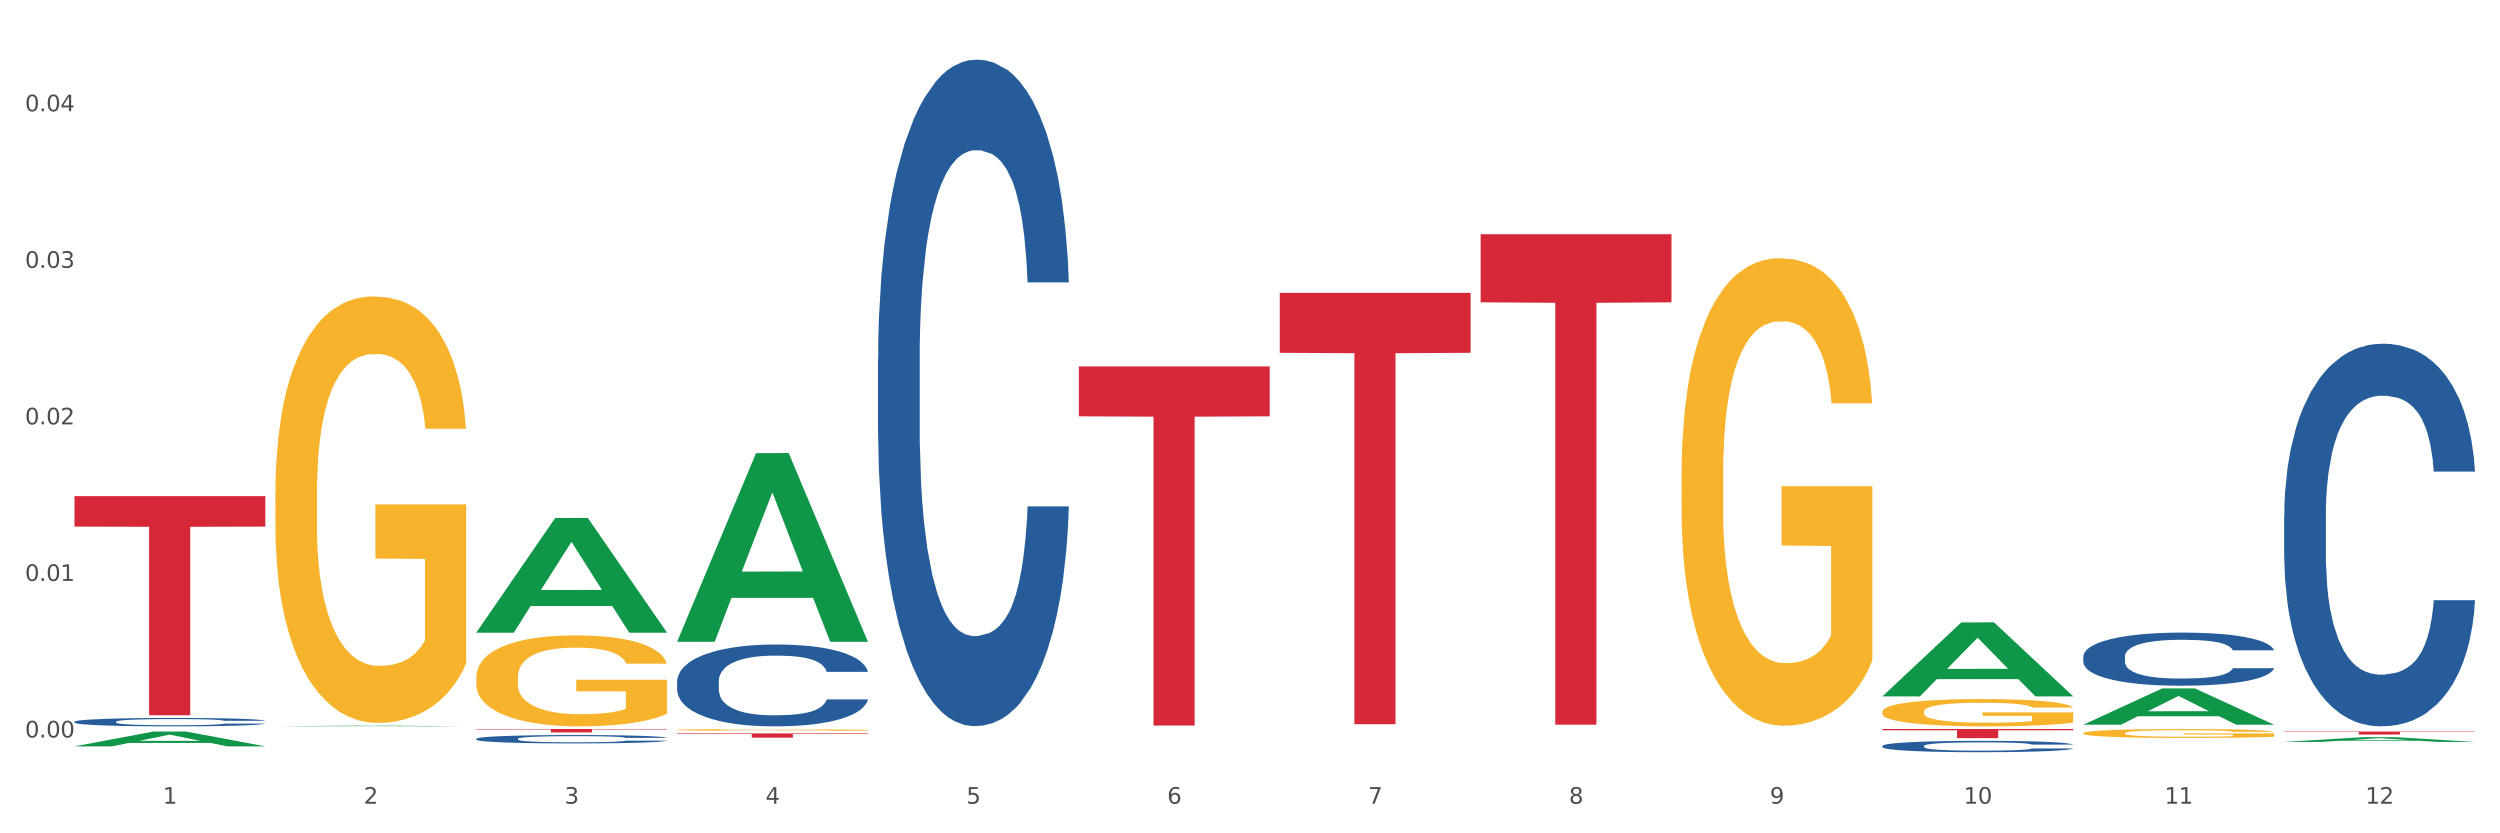 <?xml version="1.0" encoding="utf-8" standalone="no"?>
<!DOCTYPE svg PUBLIC "-//W3C//DTD SVG 1.1//EN"
  "http://www.w3.org/Graphics/SVG/1.1/DTD/svg11.dtd">
<svg xmlns:xlink="http://www.w3.org/1999/xlink" width="1080pt" height="360pt" viewBox="0 0 1080 360" xmlns="http://www.w3.org/2000/svg" version="1.1">
 <rect x="0" y="0" width="1080" height="360" fill="#333333" stroke="none"/>
 <defs>
  <style type="text/css">*{stroke-linejoin: round; stroke-linecap: butt}</style>
 </defs>
 <g id="figure_1">
  <g id="patch_1">
   <path d="M 0 360 
L 1080 360 
L 1080 0 
L 0 0 
z
" style="fill: #ffffff; stroke: #ffffff; stroke-linejoin: miter"/>
  </g>
  <g id="axes_1">
   <g id="matplotlib.axis_1">
    <g id="xtick_1">
     <g id="text_1">
      <!-- 1 -->
      <g style="fill: #4d4d4d" transform="translate(70.342 347.204) scale(0.096 -0.096)">
       <defs>
        <path id="DejaVuSans-31" d="M 794 531 
L 1825 531 
L 1825 4091 
L 703 3866 
L 703 4441 
L 1819 4666 
L 2450 4666 
L 2450 531 
L 3481 531 
L 3481 0 
L 794 0 
L 794 531 
z
" transform="scale(0.016)"/>
       </defs>
       <use xlink:href="#DejaVuSans-31"/>
      </g>
     </g>
    </g>
    <g id="xtick_2">
     <g id="text_2">
      <!-- 2 -->
      <g style="fill: #4d4d4d" transform="translate(157.122 347.204) scale(0.096 -0.096)">
       <defs>
        <path id="DejaVuSans-32" d="M 1228 531 
L 3431 531 
L 3431 0 
L 469 0 
L 469 531 
Q 828 903 1448 1529 
Q 2069 2156 2228 2338 
Q 2531 2678 2651 2914 
Q 2772 3150 2772 3378 
Q 2772 3750 2511 3984 
Q 2250 4219 1831 4219 
Q 1534 4219 1204 4116 
Q 875 4013 500 3803 
L 500 4441 
Q 881 4594 1212 4672 
Q 1544 4750 1819 4750 
Q 2544 4750 2975 4387 
Q 3406 4025 3406 3419 
Q 3406 3131 3298 2873 
Q 3191 2616 2906 2266 
Q 2828 2175 2409 1742 
Q 1991 1309 1228 531 
z
" transform="scale(0.016)"/>
       </defs>
       <use xlink:href="#DejaVuSans-32"/>
      </g>
     </g>
    </g>
    <g id="xtick_3">
     <g id="text_3">
      <!-- 3 -->
      <g style="fill: #4d4d4d" transform="translate(243.902 347.204) scale(0.096 -0.096)">
       <defs>
        <path id="DejaVuSans-33" d="M 2597 2516 
Q 3050 2419 3304 2112 
Q 3559 1806 3559 1356 
Q 3559 666 3084 287 
Q 2609 -91 1734 -91 
Q 1441 -91 1130 -33 
Q 819 25 488 141 
L 488 750 
Q 750 597 1062 519 
Q 1375 441 1716 441 
Q 2309 441 2620 675 
Q 2931 909 2931 1356 
Q 2931 1769 2642 2001 
Q 2353 2234 1838 2234 
L 1294 2234 
L 1294 2753 
L 1863 2753 
Q 2328 2753 2575 2939 
Q 2822 3125 2822 3475 
Q 2822 3834 2567 4026 
Q 2313 4219 1838 4219 
Q 1578 4219 1281 4162 
Q 984 4106 628 3988 
L 628 4550 
Q 988 4650 1302 4700 
Q 1616 4750 1894 4750 
Q 2613 4750 3031 4423 
Q 3450 4097 3450 3541 
Q 3450 3153 3228 2886 
Q 3006 2619 2597 2516 
z
" transform="scale(0.016)"/>
       </defs>
       <use xlink:href="#DejaVuSans-33"/>
      </g>
     </g>
    </g>
    <g id="xtick_4">
     <g id="text_4">
      <!-- 4 -->
      <g style="fill: #4d4d4d" transform="translate(330.683 347.204) scale(0.096 -0.096)">
       <defs>
        <path id="DejaVuSans-34" d="M 2419 4116 
L 825 1625 
L 2419 1625 
L 2419 4116 
z
M 2253 4666 
L 3047 4666 
L 3047 1625 
L 3713 1625 
L 3713 1100 
L 3047 1100 
L 3047 0 
L 2419 0 
L 2419 1100 
L 313 1100 
L 313 1709 
L 2253 4666 
z
" transform="scale(0.016)"/>
       </defs>
       <use xlink:href="#DejaVuSans-34"/>
      </g>
     </g>
    </g>
    <g id="xtick_5">
     <g id="text_5">
      <!-- 5 -->
      <g style="fill: #4d4d4d" transform="translate(417.463 347.204) scale(0.096 -0.096)">
       <defs>
        <path id="DejaVuSans-35" d="M 691 4666 
L 3169 4666 
L 3169 4134 
L 1269 4134 
L 1269 2991 
Q 1406 3038 1543 3061 
Q 1681 3084 1819 3084 
Q 2600 3084 3056 2656 
Q 3513 2228 3513 1497 
Q 3513 744 3044 326 
Q 2575 -91 1722 -91 
Q 1428 -91 1123 -41 
Q 819 9 494 109 
L 494 744 
Q 775 591 1075 516 
Q 1375 441 1709 441 
Q 2250 441 2565 725 
Q 2881 1009 2881 1497 
Q 2881 1984 2565 2268 
Q 2250 2553 1709 2553 
Q 1456 2553 1204 2497 
Q 953 2441 691 2322 
L 691 4666 
z
" transform="scale(0.016)"/>
       </defs>
       <use xlink:href="#DejaVuSans-35"/>
      </g>
     </g>
    </g>
    <g id="xtick_6">
     <g id="text_6">
      <!-- 6 -->
      <g style="fill: #4d4d4d" transform="translate(504.243 347.204) scale(0.096 -0.096)">
       <defs>
        <path id="DejaVuSans-36" d="M 2113 2584 
Q 1688 2584 1439 2293 
Q 1191 2003 1191 1497 
Q 1191 994 1439 701 
Q 1688 409 2113 409 
Q 2538 409 2786 701 
Q 3034 994 3034 1497 
Q 3034 2003 2786 2293 
Q 2538 2584 2113 2584 
z
M 3366 4563 
L 3366 3988 
Q 3128 4100 2886 4159 
Q 2644 4219 2406 4219 
Q 1781 4219 1451 3797 
Q 1122 3375 1075 2522 
Q 1259 2794 1537 2939 
Q 1816 3084 2150 3084 
Q 2853 3084 3261 2657 
Q 3669 2231 3669 1497 
Q 3669 778 3244 343 
Q 2819 -91 2113 -91 
Q 1303 -91 875 529 
Q 447 1150 447 2328 
Q 447 3434 972 4092 
Q 1497 4750 2381 4750 
Q 2619 4750 2861 4703 
Q 3103 4656 3366 4563 
z
" transform="scale(0.016)"/>
       </defs>
       <use xlink:href="#DejaVuSans-36"/>
      </g>
     </g>
    </g>
    <g id="xtick_7">
     <g id="text_7">
      <!-- 7 -->
      <g style="fill: #4d4d4d" transform="translate(591.024 347.204) scale(0.096 -0.096)">
       <defs>
        <path id="DejaVuSans-37" d="M 525 4666 
L 3525 4666 
L 3525 4397 
L 1831 0 
L 1172 0 
L 2766 4134 
L 525 4134 
L 525 4666 
z
" transform="scale(0.016)"/>
       </defs>
       <use xlink:href="#DejaVuSans-37"/>
      </g>
     </g>
    </g>
    <g id="xtick_8">
     <g id="text_8">
      <!-- 8 -->
      <g style="fill: #4d4d4d" transform="translate(677.804 347.204) scale(0.096 -0.096)">
       <defs>
        <path id="DejaVuSans-38" d="M 2034 2216 
Q 1584 2216 1326 1975 
Q 1069 1734 1069 1313 
Q 1069 891 1326 650 
Q 1584 409 2034 409 
Q 2484 409 2743 651 
Q 3003 894 3003 1313 
Q 3003 1734 2745 1975 
Q 2488 2216 2034 2216 
z
M 1403 2484 
Q 997 2584 770 2862 
Q 544 3141 544 3541 
Q 544 4100 942 4425 
Q 1341 4750 2034 4750 
Q 2731 4750 3128 4425 
Q 3525 4100 3525 3541 
Q 3525 3141 3298 2862 
Q 3072 2584 2669 2484 
Q 3125 2378 3379 2068 
Q 3634 1759 3634 1313 
Q 3634 634 3220 271 
Q 2806 -91 2034 -91 
Q 1263 -91 848 271 
Q 434 634 434 1313 
Q 434 1759 690 2068 
Q 947 2378 1403 2484 
z
M 1172 3481 
Q 1172 3119 1398 2916 
Q 1625 2713 2034 2713 
Q 2441 2713 2670 2916 
Q 2900 3119 2900 3481 
Q 2900 3844 2670 4047 
Q 2441 4250 2034 4250 
Q 1625 4250 1398 4047 
Q 1172 3844 1172 3481 
z
" transform="scale(0.016)"/>
       </defs>
       <use xlink:href="#DejaVuSans-38"/>
      </g>
     </g>
    </g>
    <g id="xtick_9">
     <g id="text_9">
      <!-- 9 -->
      <g style="fill: #4d4d4d" transform="translate(764.584 347.204) scale(0.096 -0.096)">
       <defs>
        <path id="DejaVuSans-39" d="M 703 97 
L 703 672 
Q 941 559 1184 500 
Q 1428 441 1663 441 
Q 2288 441 2617 861 
Q 2947 1281 2994 2138 
Q 2813 1869 2534 1725 
Q 2256 1581 1919 1581 
Q 1219 1581 811 2004 
Q 403 2428 403 3163 
Q 403 3881 828 4315 
Q 1253 4750 1959 4750 
Q 2769 4750 3195 4129 
Q 3622 3509 3622 2328 
Q 3622 1225 3098 567 
Q 2575 -91 1691 -91 
Q 1453 -91 1209 -44 
Q 966 3 703 97 
z
M 1959 2075 
Q 2384 2075 2632 2365 
Q 2881 2656 2881 3163 
Q 2881 3666 2632 3958 
Q 2384 4250 1959 4250 
Q 1534 4250 1286 3958 
Q 1038 3666 1038 3163 
Q 1038 2656 1286 2365 
Q 1534 2075 1959 2075 
z
" transform="scale(0.016)"/>
       </defs>
       <use xlink:href="#DejaVuSans-39"/>
      </g>
     </g>
    </g>
    <g id="xtick_10">
     <g id="text_10">
      <!-- 10 -->
      <g style="fill: #4d4d4d" transform="translate(848.311 347.204) scale(0.096 -0.096)">
       <defs>
        <path id="DejaVuSans-30" d="M 2034 4250 
Q 1547 4250 1301 3770 
Q 1056 3291 1056 2328 
Q 1056 1369 1301 889 
Q 1547 409 2034 409 
Q 2525 409 2770 889 
Q 3016 1369 3016 2328 
Q 3016 3291 2770 3770 
Q 2525 4250 2034 4250 
z
M 2034 4750 
Q 2819 4750 3233 4129 
Q 3647 3509 3647 2328 
Q 3647 1150 3233 529 
Q 2819 -91 2034 -91 
Q 1250 -91 836 529 
Q 422 1150 422 2328 
Q 422 3509 836 4129 
Q 1250 4750 2034 4750 
z
" transform="scale(0.016)"/>
       </defs>
       <use xlink:href="#DejaVuSans-31"/>
       <use xlink:href="#DejaVuSans-30" transform="translate(63.623 0)"/>
      </g>
     </g>
    </g>
    <g id="xtick_11">
     <g id="text_11">
      <!-- 11 -->
      <g style="fill: #4d4d4d" transform="translate(935.091 347.204) scale(0.096 -0.096)">
       <use xlink:href="#DejaVuSans-31"/>
       <use xlink:href="#DejaVuSans-31" transform="translate(63.623 0)"/>
      </g>
     </g>
    </g>
    <g id="xtick_12">
     <g id="text_12">
      <!-- 12 -->
      <g style="fill: #4d4d4d" transform="translate(1021.871 347.204) scale(0.096 -0.096)">
       <use xlink:href="#DejaVuSans-31"/>
       <use xlink:href="#DejaVuSans-32" transform="translate(63.623 0)"/>
      </g>
     </g>
    </g>
    <g id="xtick_13"/>
    <g id="xtick_14"/>
    <g id="xtick_15"/>
    <g id="xtick_16"/>
    <g id="xtick_17"/>
    <g id="xtick_18"/>
    <g id="xtick_19"/>
    <g id="xtick_20"/>
    <g id="xtick_21"/>
    <g id="xtick_22"/>
    <g id="xtick_23"/>
   </g>
   <g id="matplotlib.axis_2">
    <g id="ytick_1">
     <g id="text_13">
      <!-- 0.00 -->
      <g style="fill: #4d4d4d" transform="translate(10.8 318.588) scale(0.096 -0.096)">
       <defs>
        <path id="DejaVuSans-2e" d="M 684 794 
L 1344 794 
L 1344 0 
L 684 0 
L 684 794 
z
" transform="scale(0.016)"/>
       </defs>
       <use xlink:href="#DejaVuSans-30"/>
       <use xlink:href="#DejaVuSans-2e" transform="translate(63.623 0)"/>
       <use xlink:href="#DejaVuSans-30" transform="translate(95.41 0)"/>
       <use xlink:href="#DejaVuSans-30" transform="translate(159.033 0)"/>
      </g>
     </g>
    </g>
    <g id="ytick_2">
     <g id="text_14">
      <!-- 0.01 -->
      <g style="fill: #4d4d4d" transform="translate(10.8 250.962) scale(0.096 -0.096)">
       <use xlink:href="#DejaVuSans-30"/>
       <use xlink:href="#DejaVuSans-2e" transform="translate(63.623 0)"/>
       <use xlink:href="#DejaVuSans-30" transform="translate(95.41 0)"/>
       <use xlink:href="#DejaVuSans-31" transform="translate(159.033 0)"/>
      </g>
     </g>
    </g>
    <g id="ytick_3">
     <g id="text_15">
      <!-- 0.02 -->
      <g style="fill: #4d4d4d" transform="translate(10.8 183.335) scale(0.096 -0.096)">
       <use xlink:href="#DejaVuSans-30"/>
       <use xlink:href="#DejaVuSans-2e" transform="translate(63.623 0)"/>
       <use xlink:href="#DejaVuSans-30" transform="translate(95.41 0)"/>
       <use xlink:href="#DejaVuSans-32" transform="translate(159.033 0)"/>
      </g>
     </g>
    </g>
    <g id="ytick_4">
     <g id="text_16">
      <!-- 0.03 -->
      <g style="fill: #4d4d4d" transform="translate(10.8 115.708) scale(0.096 -0.096)">
       <use xlink:href="#DejaVuSans-30"/>
       <use xlink:href="#DejaVuSans-2e" transform="translate(63.623 0)"/>
       <use xlink:href="#DejaVuSans-30" transform="translate(95.41 0)"/>
       <use xlink:href="#DejaVuSans-33" transform="translate(159.033 0)"/>
      </g>
     </g>
    </g>
    <g id="ytick_5">
     <g id="text_17">
      <!-- 0.04 -->
      <g style="fill: #4d4d4d" transform="translate(10.8 48.081) scale(0.096 -0.096)">
       <use xlink:href="#DejaVuSans-30"/>
       <use xlink:href="#DejaVuSans-2e" transform="translate(63.623 0)"/>
       <use xlink:href="#DejaVuSans-30" transform="translate(95.41 0)"/>
       <use xlink:href="#DejaVuSans-34" transform="translate(159.033 0)"/>
      </g>
     </g>
    </g>
    <g id="ytick_6"/>
    <g id="ytick_7"/>
    <g id="ytick_8"/>
    <g id="ytick_9"/>
   </g>
   <g id="PolyCollection_1">
    <path d="M 32.175 322.426 
L 32.26 322.42 
L 66.256 316.023 
L 80.365 316.017 
L 114.616 322.438 
L 98.298 322.438 
L 90.904 320.943 
L 55.803 320.943 
L 55.548 320.967 
L 48.408 322.438 
L 32.175 322.438 
L 32.175 322.426 
L 60.222 320.05 
L 86.484 320.044 
L 73.481 317.385 
L 73.311 317.373 
L 73.141 317.391 
L 60.137 320.044 
L 60.222 320.05 
L 32.175 322.426 
z
" clip-path="url(#p19a73efc09)" style="fill: #109648"/>
    <path d="M 292.516 294.315 
L 292.613 294.282 
L 292.613 293.378 
L 292.906 292.151 
L 293.978 289.891 
L 295.342 288.18 
L 297.681 286.178 
L 298.948 285.338 
L 300.604 284.402 
L 304.015 282.884 
L 307.913 281.593 
L 310.641 280.883 
L 312.688 280.431 
L 317.268 279.623 
L 319.899 279.268 
L 322.628 278.978 
L 324.966 278.784 
L 328.864 278.558 
L 331.983 278.461 
L 335.588 278.429 
L 338.609 278.461 
L 342.604 278.59 
L 348.451 278.978 
L 350.693 279.204 
L 353.714 279.591 
L 356.832 280.108 
L 359.366 280.624 
L 362.289 281.367 
L 365.31 282.336 
L 368.233 283.563 
L 370.28 284.693 
L 371.936 285.887 
L 373.398 287.34 
L 374.47 288.922 
L 374.957 290.246 
L 357.124 290.246 
L 356.637 289.052 
L 355.663 287.76 
L 354.688 286.888 
L 353.616 286.178 
L 351.96 285.371 
L 350.498 284.854 
L 348.062 284.241 
L 345.82 283.853 
L 343.969 283.627 
L 341.727 283.433 
L 336.952 283.24 
L 333.542 283.24 
L 331.398 283.304 
L 328.767 283.466 
L 326.525 283.692 
L 323.894 284.079 
L 321.848 284.499 
L 319.802 285.048 
L 318.632 285.435 
L 316.878 286.146 
L 315.709 286.727 
L 314.15 287.728 
L 313.273 288.438 
L 311.713 290.278 
L 311.031 291.635 
L 310.739 292.571 
L 310.544 293.604 
L 310.544 298.641 
L 311.129 300.901 
L 311.616 301.87 
L 312.395 302.968 
L 313.857 304.389 
L 316.001 305.777 
L 318.242 306.778 
L 320.094 307.391 
L 321.848 307.843 
L 323.602 308.199 
L 325.746 308.521 
L 327.5 308.715 
L 330.131 308.909 
L 333.249 309.006 
L 335.686 309.006 
L 340.655 308.844 
L 342.897 308.683 
L 345.041 308.457 
L 347.379 308.102 
L 349.231 307.714 
L 350.303 307.424 
L 352.057 306.81 
L 353.421 306.164 
L 354.591 305.422 
L 355.37 304.776 
L 356.247 303.807 
L 356.929 302.71 
L 357.124 302.128 
L 374.957 302.128 
L 374.568 303.291 
L 373.885 304.421 
L 372.521 305.938 
L 371.449 306.81 
L 369.793 307.876 
L 368.038 308.78 
L 365.602 309.781 
L 363.361 310.523 
L 361.022 311.169 
L 358.489 311.75 
L 353.908 312.557 
L 352.252 312.783 
L 348.744 313.171 
L 346.015 313.397 
L 342.02 313.623 
L 337.927 313.752 
L 333.639 313.784 
L 329.839 313.72 
L 325.648 313.526 
L 323.017 313.332 
L 320.094 313.042 
L 316.683 312.59 
L 313.467 312.041 
L 310.447 311.395 
L 307.621 310.652 
L 304.989 309.813 
L 301.579 308.425 
L 299.045 307.068 
L 297.194 305.809 
L 295.927 304.744 
L 294.66 303.388 
L 293.978 302.451 
L 292.906 300.191 
L 292.516 298.092 
L 292.516 294.315 
z
" clip-path="url(#p19a73efc09)" style="fill: #255c99"/>
    <path d="M 379.296 155.138 
L 379.394 154.875 
L 379.394 147.512 
L 379.686 137.519 
L 380.758 119.112 
L 382.122 105.175 
L 384.461 88.871 
L 385.728 82.034 
L 387.385 74.408 
L 390.795 62.048 
L 394.693 51.53 
L 397.422 45.745 
L 399.468 42.063 
L 404.048 35.489 
L 406.679 32.597 
L 409.408 30.23 
L 411.747 28.652 
L 415.645 26.811 
L 418.763 26.022 
L 422.369 25.759 
L 425.389 26.022 
L 429.385 27.074 
L 435.232 30.23 
L 437.473 32.071 
L 440.494 35.226 
L 443.612 39.434 
L 446.146 43.641 
L 449.069 49.689 
L 452.09 57.578 
L 455.014 67.571 
L 457.06 76.774 
L 458.717 86.504 
L 460.178 98.337 
L 461.25 111.223 
L 461.738 122.004 
L 443.905 122.004 
L 443.417 112.275 
L 442.443 101.756 
L 441.468 94.656 
L 440.396 88.871 
L 438.74 82.297 
L 437.278 78.089 
L 434.842 73.093 
L 432.601 69.937 
L 430.749 68.097 
L 428.508 66.519 
L 423.733 64.941 
L 420.322 64.941 
L 418.178 65.467 
L 415.547 66.782 
L 413.306 68.623 
L 410.675 71.778 
L 408.628 75.197 
L 406.582 79.667 
L 405.413 82.823 
L 403.658 88.608 
L 402.489 93.341 
L 400.93 101.493 
L 400.053 107.278 
L 398.494 122.267 
L 397.812 133.312 
L 397.519 140.938 
L 397.324 149.352 
L 397.324 190.375 
L 397.909 208.782 
L 398.396 216.671 
L 399.176 225.612 
L 400.638 237.182 
L 402.781 248.49 
L 405.023 256.642 
L 406.874 261.638 
L 408.628 265.319 
L 410.382 268.212 
L 412.526 270.842 
L 414.28 272.419 
L 416.911 273.997 
L 420.03 274.786 
L 422.466 274.786 
L 427.436 273.471 
L 429.677 272.156 
L 431.821 270.316 
L 434.16 267.423 
L 436.011 264.268 
L 437.083 261.901 
L 438.837 256.905 
L 440.202 251.645 
L 441.371 245.597 
L 442.151 240.338 
L 443.028 232.449 
L 443.71 223.508 
L 443.905 218.775 
L 461.738 218.775 
L 461.348 228.242 
L 460.666 237.445 
L 459.301 249.805 
L 458.23 256.905 
L 456.573 265.582 
L 454.819 272.945 
L 452.383 281.097 
L 450.141 287.145 
L 447.803 292.405 
L 445.269 297.138 
L 440.689 303.712 
L 439.032 305.553 
L 435.524 308.708 
L 432.795 310.549 
L 428.8 312.39 
L 424.707 313.442 
L 420.42 313.705 
L 416.619 313.179 
L 412.429 311.601 
L 409.798 310.023 
L 406.874 307.657 
L 403.464 303.975 
L 400.248 299.505 
L 397.227 294.245 
L 394.401 288.197 
L 391.77 281.36 
L 388.359 270.053 
L 385.825 259.008 
L 383.974 248.753 
L 382.707 240.075 
L 381.44 229.03 
L 380.758 221.405 
L 379.686 202.997 
L 379.296 185.904 
L 379.296 155.138 
z
" clip-path="url(#p19a73efc09)" style="fill: #255c99"/>
    <path d="M 813.198 322.246 
L 813.295 322.242 
L 813.295 322.116 
L 813.588 321.946 
L 814.66 321.632 
L 816.024 321.394 
L 818.363 321.116 
L 819.63 321 
L 821.286 320.87 
L 824.697 320.659 
L 828.595 320.48 
L 831.323 320.381 
L 833.37 320.318 
L 837.95 320.206 
L 840.581 320.157 
L 843.31 320.117 
L 845.648 320.09 
L 849.546 320.058 
L 852.665 320.045 
L 856.27 320.04 
L 859.291 320.045 
L 863.286 320.063 
L 869.133 320.117 
L 871.375 320.148 
L 874.396 320.202 
L 877.514 320.274 
L 880.048 320.345 
L 882.971 320.448 
L 885.992 320.583 
L 888.915 320.753 
L 890.962 320.91 
L 892.618 321.076 
L 894.08 321.278 
L 895.152 321.497 
L 895.639 321.681 
L 877.806 321.681 
L 877.319 321.515 
L 876.345 321.336 
L 875.37 321.215 
L 874.298 321.116 
L 872.642 321.004 
L 871.18 320.933 
L 868.744 320.847 
L 866.502 320.794 
L 864.651 320.762 
L 862.409 320.735 
L 857.634 320.708 
L 854.224 320.708 
L 852.08 320.717 
L 849.449 320.74 
L 847.207 320.771 
L 844.576 320.825 
L 842.53 320.883 
L 840.484 320.96 
L 839.314 321.013 
L 837.56 321.112 
L 836.391 321.193 
L 834.832 321.332 
L 833.955 321.43 
L 832.395 321.686 
L 831.713 321.874 
L 831.421 322.004 
L 831.226 322.148 
L 831.226 322.847 
L 831.811 323.161 
L 832.298 323.295 
L 833.077 323.448 
L 834.539 323.645 
L 836.683 323.838 
L 838.924 323.977 
L 840.776 324.062 
L 842.53 324.125 
L 844.284 324.174 
L 846.428 324.219 
L 848.182 324.246 
L 850.813 324.273 
L 853.931 324.286 
L 856.368 324.286 
L 861.338 324.264 
L 863.579 324.241 
L 865.723 324.21 
L 868.061 324.16 
L 869.913 324.107 
L 870.985 324.066 
L 872.739 323.981 
L 874.103 323.891 
L 875.273 323.788 
L 876.052 323.699 
L 876.929 323.564 
L 877.611 323.412 
L 877.806 323.331 
L 895.639 323.331 
L 895.25 323.492 
L 894.567 323.649 
L 893.203 323.86 
L 892.131 323.981 
L 890.475 324.129 
L 888.72 324.255 
L 886.284 324.394 
L 884.043 324.497 
L 881.704 324.586 
L 879.171 324.667 
L 874.59 324.779 
L 872.934 324.811 
L 869.426 324.864 
L 866.697 324.896 
L 862.702 324.927 
L 858.609 324.945 
L 854.321 324.95 
L 850.521 324.941 
L 846.33 324.914 
L 843.699 324.887 
L 840.776 324.846 
L 837.365 324.784 
L 834.149 324.707 
L 831.129 324.618 
L 828.303 324.515 
L 825.671 324.398 
L 822.261 324.205 
L 819.727 324.017 
L 817.876 323.842 
L 816.609 323.694 
L 815.342 323.506 
L 814.66 323.376 
L 813.588 323.062 
L 813.198 322.771 
L 813.198 322.246 
z
" clip-path="url(#p19a73efc09)" style="fill: #255c99"/>
    <path d="M 899.978 283.594 
L 900.076 283.573 
L 900.076 282.986 
L 900.368 282.19 
L 901.44 280.723 
L 902.804 279.612 
L 905.143 278.313 
L 906.41 277.768 
L 908.067 277.16 
L 911.477 276.175 
L 915.375 275.337 
L 918.104 274.876 
L 920.15 274.582 
L 924.73 274.058 
L 927.361 273.828 
L 930.09 273.639 
L 932.429 273.513 
L 936.327 273.367 
L 939.445 273.304 
L 943.051 273.283 
L 946.071 273.304 
L 950.067 273.388 
L 955.914 273.639 
L 958.155 273.786 
L 961.176 274.037 
L 964.294 274.373 
L 966.828 274.708 
L 969.751 275.19 
L 972.772 275.819 
L 975.696 276.615 
L 977.742 277.349 
L 979.399 278.124 
L 980.86 279.067 
L 981.932 280.094 
L 982.42 280.953 
L 964.587 280.953 
L 964.099 280.178 
L 963.125 279.34 
L 962.15 278.774 
L 961.078 278.313 
L 959.422 277.789 
L 957.96 277.453 
L 955.524 277.055 
L 953.283 276.804 
L 951.431 276.657 
L 949.19 276.531 
L 944.415 276.405 
L 941.004 276.405 
L 938.86 276.447 
L 936.229 276.552 
L 933.988 276.699 
L 931.357 276.95 
L 929.31 277.223 
L 927.264 277.579 
L 926.095 277.831 
L 924.34 278.292 
L 923.171 278.669 
L 921.612 279.319 
L 920.735 279.78 
L 919.176 280.974 
L 918.494 281.854 
L 918.201 282.462 
L 918.006 283.133 
L 918.006 286.402 
L 918.591 287.869 
L 919.078 288.498 
L 919.858 289.211 
L 921.32 290.133 
L 923.463 291.034 
L 925.705 291.684 
L 927.556 292.082 
L 929.31 292.375 
L 931.064 292.606 
L 933.208 292.815 
L 934.962 292.941 
L 937.593 293.067 
L 940.712 293.13 
L 943.148 293.13 
L 948.118 293.025 
L 950.359 292.92 
L 952.503 292.773 
L 954.842 292.543 
L 956.693 292.291 
L 957.765 292.103 
L 959.519 291.705 
L 960.884 291.285 
L 962.053 290.803 
L 962.833 290.384 
L 963.71 289.755 
L 964.392 289.043 
L 964.587 288.666 
L 982.42 288.666 
L 982.03 289.42 
L 981.348 290.154 
L 979.983 291.139 
L 978.912 291.705 
L 977.255 292.396 
L 975.501 292.983 
L 973.065 293.633 
L 970.823 294.115 
L 968.485 294.534 
L 965.951 294.911 
L 961.371 295.435 
L 959.714 295.582 
L 956.206 295.833 
L 953.477 295.98 
L 949.482 296.127 
L 945.389 296.21 
L 941.102 296.231 
L 937.301 296.189 
L 933.111 296.064 
L 930.48 295.938 
L 927.556 295.749 
L 924.146 295.456 
L 920.93 295.1 
L 917.909 294.681 
L 915.083 294.198 
L 912.452 293.654 
L 909.041 292.752 
L 906.507 291.872 
L 904.656 291.055 
L 903.389 290.363 
L 902.122 289.483 
L 901.44 288.875 
L 900.368 287.408 
L 899.978 286.046 
L 899.978 283.594 
z
" clip-path="url(#p19a73efc09)" style="fill: #255c99"/>
    <path d="M 986.759 222.754 
L 986.856 222.603 
L 986.856 218.377 
L 987.148 212.64 
L 988.22 202.073 
L 989.585 194.072 
L 991.923 184.712 
L 993.19 180.787 
L 994.847 176.409 
L 998.258 169.314 
L 1002.156 163.275 
L 1004.884 159.954 
L 1006.93 157.841 
L 1011.511 154.067 
L 1014.142 152.406 
L 1016.87 151.048 
L 1019.209 150.142 
L 1023.107 149.085 
L 1026.225 148.632 
L 1029.831 148.481 
L 1032.852 148.632 
L 1036.847 149.236 
L 1042.694 151.048 
L 1044.935 152.104 
L 1047.956 153.916 
L 1051.075 156.331 
L 1053.608 158.747 
L 1056.532 162.219 
L 1059.553 166.748 
L 1062.476 172.484 
L 1064.522 177.768 
L 1066.179 183.353 
L 1067.641 190.147 
L 1068.713 197.544 
L 1069.2 203.733 
L 1051.367 203.733 
L 1050.88 198.148 
L 1049.905 192.109 
L 1048.931 188.033 
L 1047.859 184.712 
L 1046.202 180.938 
L 1044.74 178.523 
L 1042.304 175.654 
L 1040.063 173.843 
L 1038.211 172.786 
L 1035.97 171.88 
L 1031.195 170.975 
L 1027.784 170.975 
L 1025.641 171.276 
L 1023.009 172.031 
L 1020.768 173.088 
L 1018.137 174.9 
L 1016.091 176.862 
L 1014.044 179.428 
L 1012.875 181.24 
L 1011.121 184.561 
L 1009.951 187.278 
L 1008.392 191.958 
L 1007.515 195.279 
L 1005.956 203.884 
L 1005.274 210.225 
L 1004.982 214.602 
L 1004.787 219.433 
L 1004.787 242.983 
L 1005.371 253.551 
L 1005.859 258.079 
L 1006.638 263.212 
L 1008.1 269.855 
L 1010.244 276.346 
L 1012.485 281.026 
L 1014.337 283.894 
L 1016.091 286.007 
L 1017.845 287.668 
L 1019.989 289.178 
L 1021.743 290.083 
L 1024.374 290.989 
L 1027.492 291.442 
L 1029.928 291.442 
L 1034.898 290.687 
L 1037.139 289.932 
L 1039.283 288.876 
L 1041.622 287.215 
L 1043.474 285.404 
L 1044.546 284.045 
L 1046.3 281.177 
L 1047.664 278.157 
L 1048.833 274.685 
L 1049.613 271.666 
L 1050.49 267.137 
L 1051.172 262.005 
L 1051.367 259.287 
L 1069.2 259.287 
L 1068.81 264.722 
L 1068.128 270.005 
L 1066.764 277.101 
L 1065.692 281.177 
L 1064.035 286.158 
L 1062.281 290.385 
L 1059.845 295.065 
L 1057.604 298.537 
L 1055.265 301.557 
L 1052.731 304.274 
L 1048.151 308.048 
L 1046.495 309.105 
L 1042.986 310.916 
L 1040.258 311.973 
L 1036.262 313.03 
L 1032.17 313.633 
L 1027.882 313.784 
L 1024.081 313.483 
L 1019.891 312.577 
L 1017.26 311.671 
L 1014.337 310.312 
L 1010.926 308.199 
L 1007.71 305.632 
L 1004.689 302.613 
L 1001.863 299.141 
L 999.232 295.216 
L 995.821 288.725 
L 993.288 282.384 
L 991.436 276.497 
L 990.169 271.515 
L 988.903 265.175 
L 988.22 260.797 
L 987.148 250.229 
L 986.759 240.417 
L 986.759 222.754 
z
" clip-path="url(#p19a73efc09)" style="fill: #255c99"/>
    <path d="M 205.736 314.941 
L 288.177 314.941 
L 288.177 315.141 
L 255.747 315.143 
L 255.747 316.382 
L 237.97 316.382 
L 237.97 315.143 
L 205.736 315.141 
L 205.736 314.943 
L 205.736 314.941 
z
" clip-path="url(#p19a73efc09)" style="fill: #d62839"/>
    <path d="M 292.516 316.838 
L 374.957 316.838 
L 374.957 317.093 
L 342.528 317.095 
L 342.528 318.67 
L 324.75 318.67 
L 324.75 317.095 
L 292.516 317.093 
L 292.516 316.84 
L 292.516 316.838 
z
" clip-path="url(#p19a73efc09)" style="fill: #d62839"/>
    <path d="M 466.077 158.295 
L 548.518 158.295 
L 548.518 179.853 
L 516.088 179.999 
L 516.088 313.428 
L 498.311 313.428 
L 498.311 179.999 
L 466.077 179.853 
L 466.077 158.441 
L 466.077 158.295 
z
" clip-path="url(#p19a73efc09)" style="fill: #d62839"/>
    <path d="M 552.857 126.521 
L 635.298 126.521 
L 635.298 152.414 
L 602.869 152.589 
L 602.869 312.846 
L 585.091 312.846 
L 585.091 152.589 
L 552.857 152.414 
L 552.857 126.696 
L 552.857 126.521 
z
" clip-path="url(#p19a73efc09)" style="fill: #d62839"/>
    <path d="M 639.637 101.161 
L 722.079 101.161 
L 722.079 130.608 
L 689.649 130.807 
L 689.649 313.057 
L 671.872 313.057 
L 671.872 130.807 
L 639.637 130.608 
L 639.637 101.36 
L 639.637 101.161 
z
" clip-path="url(#p19a73efc09)" style="fill: #d62839"/>
    <path d="M 813.198 314.941 
L 895.639 314.941 
L 895.639 315.489 
L 863.21 315.493 
L 863.21 318.884 
L 845.432 318.884 
L 845.432 315.493 
L 813.198 315.489 
L 813.198 314.945 
L 813.198 314.941 
z
" clip-path="url(#p19a73efc09)" style="fill: #d62839"/>
    <path d="M 986.759 316.011 
L 1069.2 316.011 
L 1069.2 316.19 
L 1036.77 316.192 
L 1036.77 317.304 
L 1018.993 317.304 
L 1018.993 316.192 
L 986.759 316.19 
L 986.759 316.012 
L 986.759 316.011 
z
" clip-path="url(#p19a73efc09)" style="fill: #d62839"/>
    <path d="M 32.175 214.341 
L 114.616 214.341 
L 114.616 227.496 
L 82.187 227.585 
L 82.187 309.005 
L 64.409 309.005 
L 64.409 227.585 
L 32.175 227.496 
L 32.175 214.43 
L 32.175 214.341 
z
" clip-path="url(#p19a73efc09)" style="fill: #d62839"/>
    <path d="M 118.955 213.189 
L 119.053 213.02 
L 119.053 206.962 
L 119.247 201.745 
L 120.221 189.123 
L 121.681 178.688 
L 122.751 173.135 
L 123.822 168.591 
L 125.087 164.047 
L 126.645 159.335 
L 129.467 152.435 
L 131.219 148.901 
L 133.361 145.198 
L 137.254 139.813 
L 140.077 136.783 
L 142.997 134.259 
L 147.766 131.23 
L 150.881 129.883 
L 154.19 128.874 
L 158.181 128.2 
L 161.198 128.032 
L 167.817 128.537 
L 173.462 130.052 
L 176.187 131.23 
L 179.691 133.249 
L 181.541 134.596 
L 184.558 137.288 
L 187.673 140.822 
L 189.814 143.852 
L 193.026 149.574 
L 195.459 155.296 
L 197.698 162.364 
L 198.866 167.245 
L 199.742 171.788 
L 200.521 177.006 
L 201.299 185.252 
L 183.779 185.252 
L 183.098 179.362 
L 182.027 173.808 
L 180.47 168.423 
L 179.107 165.057 
L 176.771 160.849 
L 174.63 158.157 
L 172.391 156.137 
L 169.666 154.454 
L 167.525 153.613 
L 164.507 152.94 
L 158.57 153.108 
L 154.579 154.454 
L 151.854 156.137 
L 150.102 157.652 
L 148.545 159.335 
L 146.793 161.691 
L 144.749 165.225 
L 143.289 168.423 
L 141.829 172.462 
L 140.661 176.501 
L 139.59 181.213 
L 138.714 186.262 
L 138.033 191.479 
L 137.449 197.874 
L 136.962 208.476 
L 136.962 231.533 
L 137.157 236.75 
L 137.643 243.65 
L 138.227 248.867 
L 139.201 255.094 
L 140.077 259.301 
L 141.731 265.36 
L 143.581 270.408 
L 145.041 273.606 
L 146.501 276.299 
L 149.031 280.001 
L 151.854 283.03 
L 154.287 284.882 
L 157.597 286.565 
L 159.835 287.238 
L 161.782 287.574 
L 166.551 287.574 
L 169.958 287.069 
L 173.754 285.891 
L 176.674 284.377 
L 179.107 282.526 
L 181.833 279.496 
L 183.585 276.635 
L 183.585 241.462 
L 162.171 241.294 
L 162.171 217.901 
L 201.397 217.901 
L 201.397 286.565 
L 199.742 290.099 
L 197.893 293.296 
L 195.946 296.157 
L 193.026 299.691 
L 189.522 303.057 
L 186.407 305.413 
L 183.098 307.433 
L 179.205 309.284 
L 174.143 310.967 
L 171.029 311.64 
L 167.135 312.145 
L 162.561 312.313 
L 158.57 311.977 
L 154.677 311.135 
L 150.589 309.621 
L 146.598 307.433 
L 143.581 305.245 
L 140.563 302.552 
L 137.351 299.018 
L 134.821 295.652 
L 132.874 292.623 
L 130.733 288.752 
L 128.397 283.704 
L 126.645 279.16 
L 125.087 274.447 
L 123.433 268.389 
L 122.265 263.172 
L 121.097 256.608 
L 120.415 251.728 
L 119.637 244.155 
L 119.053 233.552 
L 118.955 213.189 
z
" clip-path="url(#p19a73efc09)" style="fill: #f7b32b"/>
    <path d="M 205.736 319.162 
L 205.833 319.159 
L 205.833 319.067 
L 206.125 318.941 
L 207.197 318.71 
L 208.562 318.535 
L 210.9 318.331 
L 212.167 318.245 
L 213.824 318.149 
L 217.235 317.994 
L 221.133 317.862 
L 223.861 317.789 
L 225.907 317.743 
L 230.488 317.661 
L 233.119 317.624 
L 235.847 317.595 
L 238.186 317.575 
L 242.084 317.552 
L 245.202 317.542 
L 248.808 317.538 
L 251.829 317.542 
L 255.824 317.555 
L 261.671 317.595 
L 263.912 317.618 
L 266.933 317.657 
L 270.052 317.71 
L 272.585 317.763 
L 275.509 317.839 
L 278.53 317.938 
L 281.453 318.063 
L 283.499 318.179 
L 285.156 318.301 
L 286.618 318.449 
L 287.69 318.611 
L 288.177 318.746 
L 270.344 318.746 
L 269.857 318.624 
L 268.882 318.492 
L 267.908 318.403 
L 266.836 318.331 
L 265.179 318.248 
L 263.717 318.195 
L 261.281 318.133 
L 259.04 318.093 
L 257.188 318.07 
L 254.947 318.05 
L 250.172 318.03 
L 246.761 318.03 
L 244.618 318.037 
L 241.986 318.053 
L 239.745 318.076 
L 237.114 318.116 
L 235.068 318.159 
L 233.021 318.215 
L 231.852 318.255 
L 230.098 318.327 
L 228.928 318.387 
L 227.369 318.489 
L 226.492 318.562 
L 224.933 318.75 
L 224.251 318.888 
L 223.959 318.984 
L 223.764 319.09 
L 223.764 319.604 
L 224.348 319.836 
L 224.836 319.935 
L 225.615 320.047 
L 227.077 320.192 
L 229.221 320.334 
L 231.462 320.436 
L 233.314 320.499 
L 235.068 320.545 
L 236.822 320.581 
L 238.966 320.614 
L 240.72 320.634 
L 243.351 320.654 
L 246.469 320.664 
L 248.905 320.664 
L 253.875 320.647 
L 256.116 320.631 
L 258.26 320.608 
L 260.599 320.572 
L 262.451 320.532 
L 263.523 320.502 
L 265.277 320.439 
L 266.641 320.373 
L 267.81 320.298 
L 268.59 320.232 
L 269.467 320.133 
L 270.149 320.02 
L 270.344 319.961 
L 288.177 319.961 
L 287.787 320.08 
L 287.105 320.195 
L 285.741 320.35 
L 284.669 320.439 
L 283.012 320.548 
L 281.258 320.641 
L 278.822 320.743 
L 276.581 320.819 
L 274.242 320.885 
L 271.708 320.944 
L 267.128 321.027 
L 265.472 321.05 
L 261.963 321.09 
L 259.235 321.113 
L 255.239 321.136 
L 251.147 321.149 
L 246.859 321.152 
L 243.058 321.146 
L 238.868 321.126 
L 236.237 321.106 
L 233.314 321.076 
L 229.903 321.03 
L 226.687 320.974 
L 223.666 320.908 
L 220.84 320.832 
L 218.209 320.746 
L 214.798 320.605 
L 212.265 320.466 
L 210.413 320.337 
L 209.146 320.228 
L 207.88 320.09 
L 207.197 319.994 
L 206.125 319.763 
L 205.736 319.548 
L 205.736 319.162 
z
" clip-path="url(#p19a73efc09)" style="fill: #255c99"/>
    <path d="M 32.175 311.79 
L 32.272 311.786 
L 32.272 311.694 
L 32.565 311.568 
L 33.637 311.337 
L 35.001 311.161 
L 37.34 310.956 
L 38.607 310.87 
L 40.263 310.774 
L 43.674 310.619 
L 47.572 310.486 
L 50.3 310.414 
L 52.347 310.367 
L 56.927 310.285 
L 59.558 310.248 
L 62.287 310.218 
L 64.625 310.199 
L 68.523 310.175 
L 71.642 310.165 
L 75.247 310.162 
L 78.268 310.165 
L 82.263 310.179 
L 88.11 310.218 
L 90.352 310.242 
L 93.373 310.281 
L 96.491 310.334 
L 99.025 310.387 
L 101.948 310.463 
L 104.969 310.562 
L 107.892 310.688 
L 109.939 310.804 
L 111.595 310.926 
L 113.057 311.075 
L 114.129 311.237 
L 114.616 311.373 
L 96.783 311.373 
L 96.296 311.251 
L 95.322 311.118 
L 94.347 311.029 
L 93.275 310.956 
L 91.619 310.873 
L 90.157 310.82 
L 87.721 310.758 
L 85.479 310.718 
L 83.628 310.695 
L 81.386 310.675 
L 76.611 310.655 
L 73.201 310.655 
L 71.057 310.662 
L 68.426 310.678 
L 66.184 310.701 
L 63.553 310.741 
L 61.507 310.784 
L 59.461 310.84 
L 58.291 310.88 
L 56.537 310.953 
L 55.368 311.012 
L 53.809 311.115 
L 52.932 311.188 
L 51.372 311.376 
L 50.69 311.515 
L 50.398 311.611 
L 50.203 311.717 
L 50.203 312.233 
L 50.788 312.465 
L 51.275 312.564 
L 52.054 312.676 
L 53.516 312.822 
L 55.66 312.964 
L 57.901 313.067 
L 59.753 313.129 
L 61.507 313.176 
L 63.261 313.212 
L 65.405 313.245 
L 67.159 313.265 
L 69.79 313.285 
L 72.908 313.295 
L 75.345 313.295 
L 80.314 313.278 
L 82.556 313.262 
L 84.7 313.239 
L 87.038 313.202 
L 88.89 313.163 
L 89.962 313.133 
L 91.716 313.07 
L 93.08 313.004 
L 94.25 312.928 
L 95.029 312.861 
L 95.906 312.762 
L 96.588 312.65 
L 96.783 312.59 
L 114.616 312.59 
L 114.227 312.709 
L 113.544 312.825 
L 112.18 312.981 
L 111.108 313.07 
L 109.452 313.179 
L 107.697 313.272 
L 105.261 313.374 
L 103.02 313.45 
L 100.681 313.516 
L 98.148 313.576 
L 93.567 313.659 
L 91.911 313.682 
L 88.403 313.722 
L 85.674 313.745 
L 81.679 313.768 
L 77.586 313.781 
L 73.298 313.784 
L 69.498 313.778 
L 65.307 313.758 
L 62.676 313.738 
L 59.753 313.708 
L 56.342 313.662 
L 53.126 313.606 
L 50.105 313.54 
L 47.279 313.464 
L 44.648 313.378 
L 41.238 313.235 
L 38.704 313.096 
L 36.853 312.967 
L 35.586 312.858 
L 34.319 312.719 
L 33.637 312.623 
L 32.565 312.392 
L 32.175 312.177 
L 32.175 311.79 
z
" clip-path="url(#p19a73efc09)" style="fill: #255c99"/>
    <path d="M 899.978 316.723 
L 900.076 316.72 
L 900.076 316.593 
L 900.27 316.484 
L 901.244 316.22 
L 902.704 316.001 
L 903.774 315.885 
L 904.845 315.79 
L 906.11 315.695 
L 907.668 315.596 
L 910.49 315.452 
L 912.242 315.378 
L 914.384 315.3 
L 918.277 315.188 
L 921.1 315.124 
L 924.02 315.071 
L 928.789 315.008 
L 931.904 314.98 
L 935.213 314.959 
L 939.204 314.945 
L 942.221 314.941 
L 948.84 314.952 
L 954.485 314.983 
L 957.21 315.008 
L 960.714 315.05 
L 962.564 315.079 
L 965.581 315.135 
L 968.696 315.209 
L 970.837 315.272 
L 974.049 315.392 
L 976.482 315.512 
L 978.721 315.66 
L 979.889 315.762 
L 980.765 315.857 
L 981.544 315.966 
L 982.322 316.139 
L 964.802 316.139 
L 964.121 316.015 
L 963.05 315.899 
L 961.493 315.786 
L 960.13 315.716 
L 957.794 315.628 
L 955.653 315.572 
L 953.414 315.529 
L 950.689 315.494 
L 948.548 315.477 
L 945.53 315.462 
L 939.593 315.466 
L 935.602 315.494 
L 932.877 315.529 
L 931.125 315.561 
L 929.568 315.596 
L 927.816 315.646 
L 925.772 315.72 
L 924.312 315.786 
L 922.852 315.871 
L 921.684 315.956 
L 920.613 316.054 
L 919.737 316.16 
L 919.056 316.269 
L 918.472 316.403 
L 917.985 316.625 
L 917.985 317.107 
L 918.18 317.216 
L 918.666 317.361 
L 919.25 317.47 
L 920.224 317.6 
L 921.1 317.688 
L 922.754 317.815 
L 924.604 317.921 
L 926.064 317.988 
L 927.524 318.044 
L 930.054 318.122 
L 932.877 318.185 
L 935.31 318.224 
L 938.62 318.259 
L 940.858 318.273 
L 942.805 318.28 
L 947.574 318.28 
L 950.981 318.27 
L 954.777 318.245 
L 957.697 318.213 
L 960.13 318.174 
L 962.856 318.111 
L 964.608 318.051 
L 964.608 317.315 
L 943.194 317.312 
L 943.194 316.822 
L 982.42 316.822 
L 982.42 318.259 
L 980.765 318.333 
L 978.916 318.4 
L 976.969 318.46 
L 974.049 318.534 
L 970.545 318.604 
L 967.43 318.653 
L 964.121 318.696 
L 960.228 318.734 
L 955.166 318.77 
L 952.052 318.784 
L 948.158 318.794 
L 943.584 318.798 
L 939.593 318.791 
L 935.7 318.773 
L 931.612 318.742 
L 927.621 318.696 
L 924.604 318.65 
L 921.586 318.594 
L 918.374 318.52 
L 915.844 318.449 
L 913.897 318.386 
L 911.756 318.305 
L 909.42 318.199 
L 907.668 318.104 
L 906.11 318.005 
L 904.456 317.879 
L 903.288 317.769 
L 902.12 317.632 
L 901.438 317.53 
L 900.66 317.371 
L 900.076 317.15 
L 899.978 316.723 
z
" clip-path="url(#p19a73efc09)" style="fill: #f7b32b"/>
    <path d="M 813.198 307.448 
L 813.295 307.437 
L 813.295 307.05 
L 813.49 306.717 
L 814.463 305.91 
L 815.923 305.243 
L 816.994 304.888 
L 818.065 304.597 
L 819.33 304.307 
L 820.887 304.006 
L 823.71 303.565 
L 825.462 303.339 
L 827.603 303.102 
L 831.497 302.758 
L 834.319 302.564 
L 837.239 302.403 
L 842.009 302.209 
L 845.123 302.123 
L 848.433 302.059 
L 852.423 302.016 
L 855.441 302.005 
L 862.059 302.037 
L 867.705 302.134 
L 870.43 302.209 
L 873.934 302.338 
L 875.783 302.424 
L 878.801 302.597 
L 881.915 302.822 
L 884.057 303.016 
L 887.269 303.382 
L 889.702 303.748 
L 891.941 304.199 
L 893.109 304.511 
L 893.985 304.802 
L 894.763 305.135 
L 895.542 305.662 
L 878.022 305.662 
L 877.341 305.286 
L 876.27 304.931 
L 874.713 304.587 
L 873.35 304.372 
L 871.014 304.103 
L 868.873 303.931 
L 866.634 303.801 
L 863.909 303.694 
L 861.767 303.64 
L 858.75 303.597 
L 852.813 303.608 
L 848.822 303.694 
L 846.097 303.801 
L 844.345 303.898 
L 842.787 304.006 
L 841.035 304.156 
L 838.991 304.382 
L 837.531 304.587 
L 836.071 304.845 
L 834.903 305.103 
L 833.833 305.404 
L 832.957 305.727 
L 832.275 306.06 
L 831.691 306.469 
L 831.205 307.147 
L 831.205 308.621 
L 831.399 308.954 
L 831.886 309.395 
L 832.47 309.729 
L 833.443 310.127 
L 834.319 310.396 
L 835.974 310.783 
L 837.823 311.106 
L 839.283 311.31 
L 840.743 311.482 
L 843.274 311.719 
L 846.097 311.913 
L 848.53 312.031 
L 851.839 312.139 
L 854.078 312.182 
L 856.025 312.203 
L 860.794 312.203 
L 864.201 312.171 
L 867.997 312.095 
L 870.917 311.999 
L 873.35 311.88 
L 876.075 311.687 
L 877.827 311.504 
L 877.827 309.255 
L 856.414 309.245 
L 856.414 307.749 
L 895.639 307.749 
L 895.639 312.139 
L 893.985 312.364 
L 892.135 312.569 
L 890.189 312.752 
L 887.269 312.978 
L 883.765 313.193 
L 880.65 313.343 
L 877.341 313.472 
L 873.447 313.591 
L 868.386 313.698 
L 865.271 313.741 
L 861.378 313.774 
L 856.803 313.784 
L 852.813 313.763 
L 848.919 313.709 
L 844.831 313.612 
L 840.841 313.472 
L 837.823 313.333 
L 834.806 313.16 
L 831.594 312.935 
L 829.063 312.719 
L 827.117 312.526 
L 824.975 312.278 
L 822.639 311.956 
L 820.887 311.665 
L 819.33 311.364 
L 817.675 310.977 
L 816.507 310.643 
L 815.339 310.224 
L 814.658 309.912 
L 813.879 309.428 
L 813.295 308.75 
L 813.198 307.448 
z
" clip-path="url(#p19a73efc09)" style="fill: #f7b32b"/>
    <path d="M 726.418 204.87 
L 726.515 204.685 
L 726.515 198.045 
L 726.71 192.327 
L 727.683 178.494 
L 729.143 167.058 
L 730.214 160.971 
L 731.284 155.991 
L 732.55 151.011 
L 734.107 145.846 
L 736.93 138.284 
L 738.682 134.41 
L 740.823 130.352 
L 744.716 124.45 
L 747.539 121.13 
L 750.459 118.363 
L 755.228 115.043 
L 758.343 113.567 
L 761.652 112.461 
L 765.643 111.723 
L 768.66 111.538 
L 775.279 112.092 
L 780.924 113.752 
L 783.65 115.043 
L 787.154 117.256 
L 789.003 118.732 
L 792.02 121.683 
L 795.135 125.557 
L 797.276 128.877 
L 800.488 135.148 
L 802.922 141.419 
L 805.16 149.166 
L 806.328 154.515 
L 807.204 159.495 
L 807.983 165.213 
L 808.762 174.251 
L 791.242 174.251 
L 790.56 167.795 
L 789.49 161.709 
L 787.932 155.806 
L 786.57 152.117 
L 784.234 147.506 
L 782.092 144.555 
L 779.854 142.341 
L 777.128 140.497 
L 774.987 139.575 
L 771.97 138.837 
L 766.032 139.021 
L 762.042 140.497 
L 759.316 142.341 
L 757.564 144.001 
L 756.007 145.846 
L 754.255 148.428 
L 752.211 152.302 
L 750.751 155.806 
L 749.291 160.233 
L 748.123 164.66 
L 747.052 169.824 
L 746.176 175.358 
L 745.495 181.076 
L 744.911 188.085 
L 744.424 199.705 
L 744.424 224.975 
L 744.619 230.693 
L 745.106 238.255 
L 745.69 243.973 
L 746.663 250.798 
L 747.539 255.409 
L 749.194 262.049 
L 751.043 267.583 
L 752.503 271.087 
L 753.963 274.038 
L 756.494 278.096 
L 759.316 281.416 
L 761.75 283.445 
L 765.059 285.29 
L 767.298 286.027 
L 769.244 286.396 
L 774.014 286.396 
L 777.42 285.843 
L 781.216 284.552 
L 784.136 282.892 
L 786.57 280.863 
L 789.295 277.543 
L 791.047 274.407 
L 791.047 235.857 
L 769.634 235.673 
L 769.634 210.034 
L 808.859 210.034 
L 808.859 285.29 
L 807.204 289.163 
L 805.355 292.668 
L 803.408 295.803 
L 800.488 299.677 
L 796.984 303.366 
L 793.87 305.948 
L 790.56 308.161 
L 786.667 310.19 
L 781.606 312.035 
L 778.491 312.773 
L 774.598 313.326 
L 770.023 313.51 
L 766.032 313.142 
L 762.139 312.219 
L 758.051 310.559 
L 754.06 308.161 
L 751.043 305.764 
L 748.026 302.812 
L 744.814 298.939 
L 742.283 295.25 
L 740.336 291.93 
L 738.195 287.688 
L 735.859 282.154 
L 734.107 277.174 
L 732.55 272.009 
L 730.895 265.369 
L 729.727 259.651 
L 728.559 252.458 
L 727.878 247.109 
L 727.099 238.808 
L 726.515 227.188 
L 726.418 204.87 
z
" clip-path="url(#p19a73efc09)" style="fill: #f7b32b"/>
    <path d="M 292.516 315.283 
L 292.613 315.283 
L 292.613 315.258 
L 292.808 315.237 
L 293.781 315.187 
L 295.241 315.145 
L 296.312 315.122 
L 297.383 315.104 
L 298.648 315.086 
L 300.205 315.067 
L 303.028 315.039 
L 304.78 315.025 
L 306.921 315.01 
L 310.815 314.988 
L 313.637 314.976 
L 316.557 314.966 
L 321.327 314.954 
L 324.441 314.949 
L 327.751 314.945 
L 331.741 314.942 
L 334.759 314.941 
L 341.377 314.943 
L 347.023 314.949 
L 349.748 314.954 
L 353.252 314.962 
L 355.101 314.968 
L 358.119 314.978 
L 361.233 314.993 
L 363.375 315.005 
L 366.587 315.028 
L 369.02 315.051 
L 371.259 315.079 
L 372.427 315.099 
L 373.303 315.117 
L 374.081 315.138 
L 374.86 315.171 
L 357.34 315.171 
L 356.659 315.147 
L 355.588 315.125 
L 354.031 315.103 
L 352.668 315.09 
L 350.332 315.073 
L 348.191 315.062 
L 345.952 315.054 
L 343.227 315.047 
L 341.085 315.044 
L 338.068 315.041 
L 332.131 315.042 
L 328.14 315.047 
L 325.415 315.054 
L 323.663 315.06 
L 322.105 315.067 
L 320.353 315.076 
L 318.309 315.091 
L 316.849 315.103 
L 315.389 315.12 
L 314.221 315.136 
L 313.151 315.155 
L 312.275 315.175 
L 311.593 315.196 
L 311.009 315.222 
L 310.523 315.264 
L 310.523 315.357 
L 310.717 315.378 
L 311.204 315.406 
L 311.788 315.427 
L 312.761 315.452 
L 313.637 315.469 
L 315.292 315.493 
L 317.141 315.513 
L 318.601 315.526 
L 320.061 315.537 
L 322.592 315.552 
L 325.415 315.564 
L 327.848 315.571 
L 331.157 315.578 
L 333.396 315.581 
L 335.343 315.582 
L 340.112 315.582 
L 343.519 315.58 
L 347.315 315.575 
L 350.235 315.569 
L 352.668 315.562 
L 355.393 315.55 
L 357.145 315.538 
L 357.145 315.397 
L 335.732 315.396 
L 335.732 315.302 
L 374.957 315.302 
L 374.957 315.578 
L 373.303 315.592 
L 371.453 315.605 
L 369.507 315.617 
L 366.587 315.631 
L 363.083 315.644 
L 359.968 315.654 
L 356.659 315.662 
L 352.765 315.669 
L 347.704 315.676 
L 344.589 315.679 
L 340.696 315.681 
L 336.121 315.682 
L 332.131 315.68 
L 328.237 315.677 
L 324.149 315.671 
L 320.159 315.662 
L 317.141 315.653 
L 314.124 315.642 
L 310.912 315.628 
L 308.381 315.615 
L 306.435 315.603 
L 304.293 315.587 
L 301.957 315.567 
L 300.205 315.548 
L 298.648 315.529 
L 296.993 315.505 
L 295.825 315.484 
L 294.657 315.458 
L 293.976 315.438 
L 293.197 315.408 
L 292.613 315.365 
L 292.516 315.283 
z
" clip-path="url(#p19a73efc09)" style="fill: #f7b32b"/>
    <path d="M 205.736 292.65 
L 205.833 292.614 
L 205.833 291.322 
L 206.028 290.21 
L 207.001 287.518 
L 208.461 285.294 
L 209.532 284.109 
L 210.602 283.141 
L 211.868 282.172 
L 213.425 281.167 
L 216.248 279.696 
L 218 278.942 
L 220.141 278.153 
L 224.034 277.005 
L 226.857 276.359 
L 229.777 275.821 
L 234.546 275.175 
L 237.661 274.888 
L 240.97 274.672 
L 244.961 274.529 
L 247.978 274.493 
L 254.597 274.601 
L 260.242 274.923 
L 262.968 275.175 
L 266.472 275.605 
L 268.321 275.892 
L 271.338 276.466 
L 274.453 277.22 
L 276.594 277.866 
L 279.806 279.086 
L 282.24 280.306 
L 284.478 281.813 
L 285.646 282.854 
L 286.522 283.822 
L 287.301 284.935 
L 288.08 286.693 
L 270.56 286.693 
L 269.878 285.437 
L 268.808 284.253 
L 267.25 283.105 
L 265.888 282.387 
L 263.552 281.49 
L 261.41 280.916 
L 259.172 280.485 
L 256.446 280.126 
L 254.305 279.947 
L 251.288 279.804 
L 245.35 279.839 
L 241.36 280.126 
L 238.634 280.485 
L 236.882 280.808 
L 235.325 281.167 
L 233.573 281.669 
L 231.529 282.423 
L 230.069 283.105 
L 228.609 283.966 
L 227.441 284.827 
L 226.37 285.832 
L 225.494 286.908 
L 224.813 288.021 
L 224.229 289.384 
L 223.742 291.645 
L 223.742 296.561 
L 223.937 297.673 
L 224.424 299.144 
L 225.008 300.257 
L 225.981 301.584 
L 226.857 302.481 
L 228.512 303.773 
L 230.361 304.85 
L 231.821 305.531 
L 233.281 306.106 
L 235.812 306.895 
L 238.634 307.541 
L 241.068 307.936 
L 244.377 308.294 
L 246.616 308.438 
L 248.562 308.51 
L 253.332 308.51 
L 256.738 308.402 
L 260.534 308.151 
L 263.454 307.828 
L 265.888 307.433 
L 268.613 306.787 
L 270.365 306.177 
L 270.365 298.678 
L 248.952 298.642 
L 248.952 293.654 
L 288.177 293.654 
L 288.177 308.294 
L 286.522 309.048 
L 284.673 309.73 
L 282.726 310.34 
L 279.806 311.093 
L 276.302 311.811 
L 273.188 312.313 
L 269.878 312.744 
L 265.985 313.139 
L 260.924 313.497 
L 257.809 313.641 
L 253.916 313.749 
L 249.341 313.784 
L 245.35 313.713 
L 241.457 313.533 
L 237.369 313.21 
L 233.378 312.744 
L 230.361 312.277 
L 227.344 311.703 
L 224.132 310.95 
L 221.601 310.232 
L 219.654 309.586 
L 217.513 308.761 
L 215.177 307.684 
L 213.425 306.716 
L 211.868 305.711 
L 210.213 304.419 
L 209.045 303.307 
L 207.877 301.907 
L 207.196 300.867 
L 206.417 299.252 
L 205.833 296.991 
L 205.736 292.65 
z
" clip-path="url(#p19a73efc09)" style="fill: #f7b32b"/>
    <path d="M 986.759 320.499 
L 986.844 320.498 
L 1020.84 318.462 
L 1034.949 318.46 
L 1069.2 320.503 
L 1052.882 320.503 
L 1045.487 320.028 
L 1010.386 320.028 
L 1010.131 320.035 
L 1002.992 320.503 
L 986.759 320.503 
L 986.759 320.499 
L 1014.806 319.744 
L 1041.068 319.742 
L 1028.064 318.896 
L 1027.894 318.892 
L 1027.724 318.898 
L 1014.721 319.742 
L 1014.806 319.744 
L 986.759 320.499 
z
" clip-path="url(#p19a73efc09)" style="fill: #109648"/>
    <path d="M 899.978 313.067 
L 900.063 313.052 
L 934.06 297.403 
L 948.168 297.388 
L 982.42 313.097 
L 966.101 313.097 
L 958.707 309.439 
L 923.606 309.439 
L 923.351 309.498 
L 916.212 313.097 
L 899.978 313.097 
L 899.978 313.067 
L 928.025 307.256 
L 954.288 307.241 
L 941.284 300.736 
L 941.114 300.707 
L 940.944 300.751 
L 927.94 307.241 
L 928.025 307.256 
L 899.978 313.067 
z
" clip-path="url(#p19a73efc09)" style="fill: #109648"/>
    <path d="M 813.198 300.788 
L 813.283 300.758 
L 847.279 268.878 
L 861.388 268.848 
L 895.639 300.848 
L 879.321 300.848 
L 871.927 293.397 
L 836.826 293.397 
L 836.571 293.517 
L 829.431 300.848 
L 813.198 300.848 
L 813.198 300.788 
L 841.245 288.95 
L 867.507 288.92 
L 854.504 275.669 
L 854.334 275.609 
L 854.164 275.699 
L 841.16 288.92 
L 841.245 288.95 
L 813.198 300.788 
z
" clip-path="url(#p19a73efc09)" style="fill: #109648"/>
    <path d="M 292.516 277.119 
L 292.601 277.042 
L 326.597 195.773 
L 340.706 195.697 
L 374.957 277.272 
L 358.639 277.272 
L 351.245 258.276 
L 316.144 258.276 
L 315.889 258.582 
L 308.749 277.272 
L 292.516 277.272 
L 292.516 277.119 
L 320.563 246.94 
L 346.825 246.863 
L 333.822 213.084 
L 333.652 212.931 
L 333.482 213.161 
L 320.478 246.863 
L 320.563 246.94 
L 292.516 277.119 
z
" clip-path="url(#p19a73efc09)" style="fill: #109648"/>
    <path d="M 205.736 273.243 
L 205.821 273.196 
L 239.817 223.788 
L 253.926 223.741 
L 288.177 273.336 
L 271.859 273.336 
L 264.464 261.787 
L 229.363 261.787 
L 229.108 261.974 
L 221.969 273.336 
L 205.736 273.336 
L 205.736 273.243 
L 233.783 254.895 
L 260.045 254.849 
L 247.041 234.312 
L 246.871 234.219 
L 246.701 234.359 
L 233.698 254.849 
L 233.783 254.895 
L 205.736 273.243 
z
" clip-path="url(#p19a73efc09)" style="fill: #109648"/>
    <path d="M 118.955 313.784 
L 119.04 313.784 
L 153.037 313.471 
L 167.145 313.47 
L 201.397 313.784 
L 185.078 313.784 
L 177.684 313.711 
L 142.583 313.711 
L 142.328 313.712 
L 135.189 313.784 
L 118.955 313.784 
L 118.955 313.784 
L 147.002 313.668 
L 173.265 313.667 
L 160.261 313.537 
L 160.091 313.537 
L 159.921 313.537 
L 146.917 313.667 
L 147.002 313.668 
L 118.955 313.784 
z
" clip-path="url(#p19a73efc09)" style="fill: #109648"/>
   </g>
  </g>
 </g>
 <defs>
  <clipPath id="p19a73efc09">
   <rect x="32.175" y="10.8" width="1037.025" height="329.109"/>
  </clipPath>
 </defs>
</svg>
